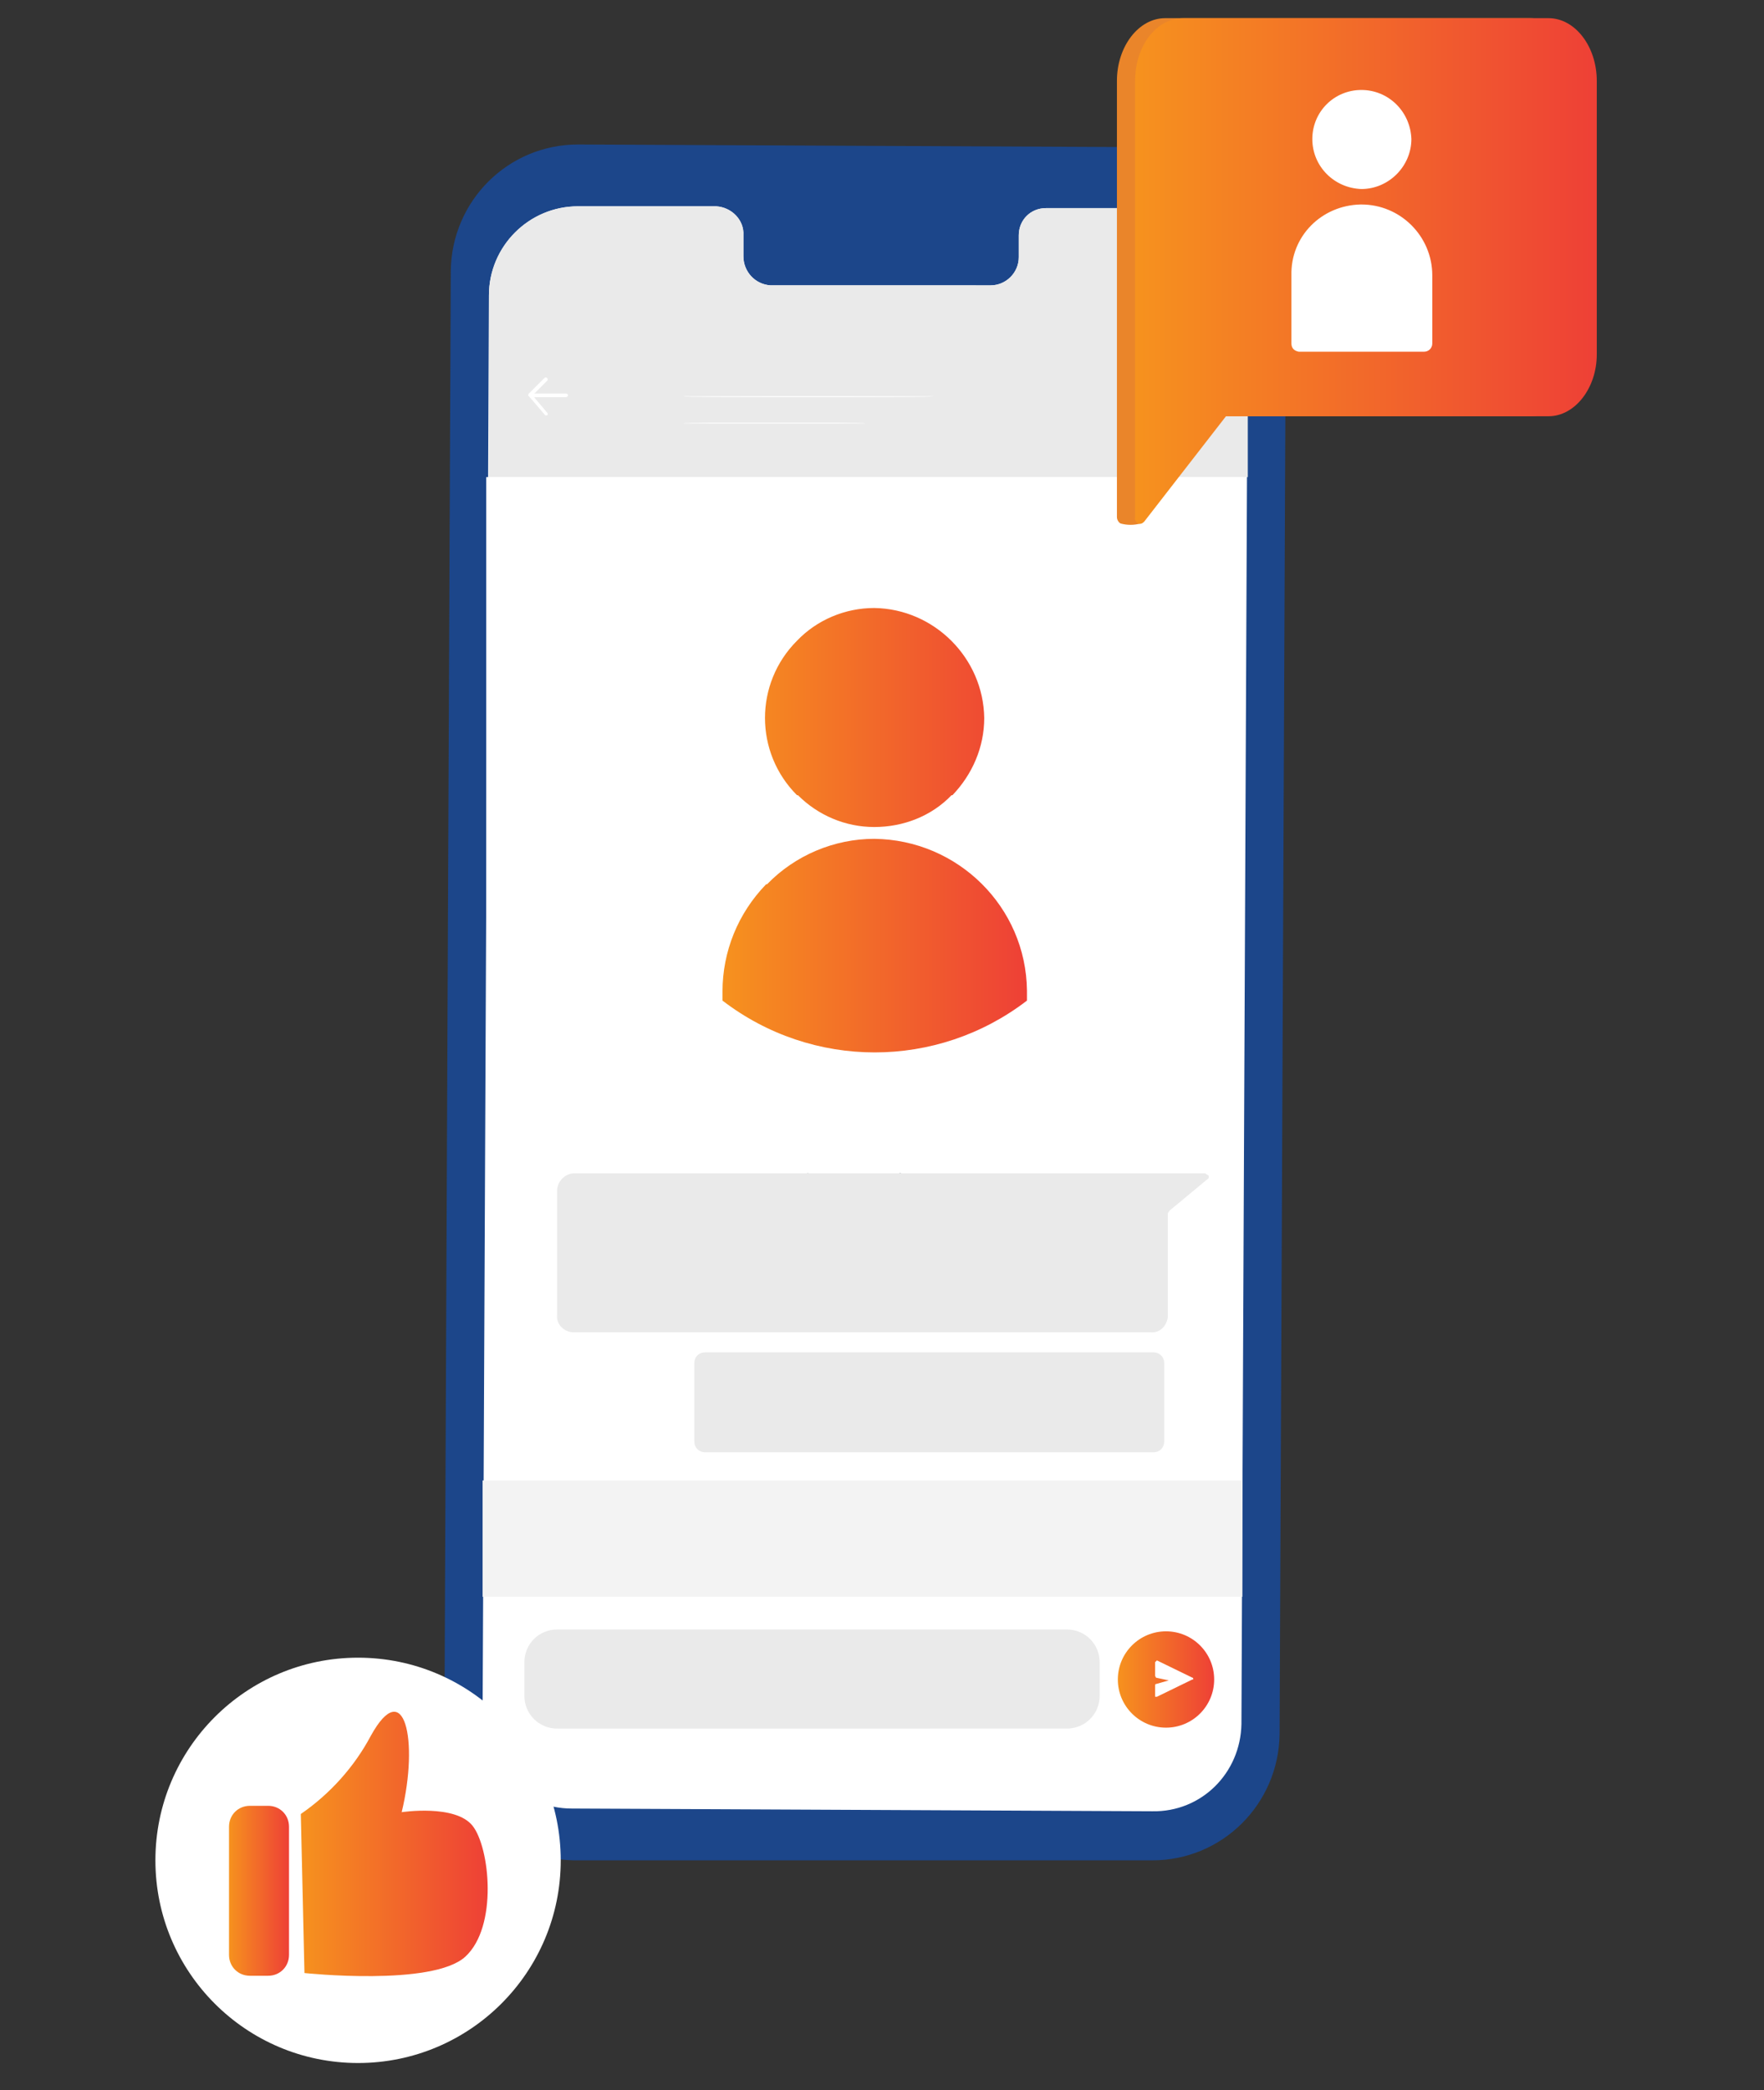 <svg xmlns="http://www.w3.org/2000/svg" xmlns:xlink="http://www.w3.org/1999/xlink" id="Layer_1" x="0px" y="0px" viewBox="0 0 194.1 230" style="enable-background:new 0 0 194.1 230;" xml:space="preserve"><rect x="0" y="0" width="194.1" height="230" fill="#333333" stroke="none"/><style type="text/css">	.st0{fill:#1C468A;}	.st1{fill:#FFFFFF;}	.st2{fill:#EAEAEA;}	.st3{fill:#F3F3F3;}	.st4{fill:#1B2E35;}	.st5{fill:url(#SVGID_1_);}	.st6{fill-rule:evenodd;clip-rule:evenodd;fill:url(#SVGID_00000158023502754324621090000005028662479538700456_);}	.st7{fill:url(#SVGID_00000071544928160686324450000012526229706586589873_);}	.st8{fill-rule:evenodd;clip-rule:evenodd;fill:#EA852A;}	.st9{fill-rule:evenodd;clip-rule:evenodd;fill:url(#SVGID_00000103237887018177056280000008848105925716128428_);}	.st10{fill-rule:evenodd;clip-rule:evenodd;fill:#FFFFFF;}	.st11{fill-rule:evenodd;clip-rule:evenodd;fill:url(#SVGID_00000042000246579737202320000006391397524102396821_);}</style><path class="st0" d="M126.8,204.7H63.1c-7.9-0.2-14.1-6.5-14.2-14.4l0.7-160.5c0.1-7.7,6.3-13.9,14-13.9l0,0l64,0.3 c7.7,0.1,13.9,6.3,13.9,14l0,0l-0.7,160.6C140.7,198.5,134.5,204.7,126.8,204.7z"></path><path class="st1" d="M127.5,22.9h-12.4c-1.7,0-3,1.3-3,3c0,0,0,0.1,0,0.1v2.3c0,1.7-1.4,3.1-3.1,3.1H84.8c-1.7-0.1-3-1.5-3-3.2v-2.3 c0.1-1.7-1.3-3.1-3-3.2c0,0,0,0,0,0H63.6c-5.4,0-9.8,4.4-9.8,9.8l0,0l0,0l-0.7,156.7c0,5.4,4.4,9.8,9.8,9.8c0,0,0,0,0,0l63.9,0.3 c5.4,0.1,9.7-4.2,9.8-9.6c0,0,0-0.1,0-0.1l0,0l0.7-156.8c-0.1-5.4-4.4-9.7-9.8-9.8V22.9z"></path><path class="st2" d="M127.5,22.9h-12.4c-1.7,0-3,1.3-3,3c0,0,0,0.1,0,0.1v2.3c0,1.7-1.4,3.1-3.1,3.1H84.8c-1.7-0.1-3-1.5-3-3.2v-2.3 c0.1-1.7-1.3-3.1-3-3.2c0,0,0,0,0,0H63.6c-5.4,0-9.8,4.4-9.8,9.8l0,0l0,0v20h83.5V32.7c0.1-5.4-4.2-9.7-9.6-9.8 C127.6,22.9,127.6,22.9,127.5,22.9z"></path><path class="st1" d="M60,45.7L60,45.7l-1.8-2.1c-0.1,0-0.1-0.2,0-0.3l1.7-1.7c0.1-0.1,0.2-0.1,0.3,0s0.1,0.2,0,0.3l0,0l-1.6,1.6 l1.6,1.9c0.1,0.1,0.1,0.2,0,0.3c0,0,0,0,0,0H60z"></path><path class="st1" d="M62.3,43.7h-3.9c-0.1,0-0.2-0.1-0.2-0.2s0.1-0.2,0.2-0.2h3.9c0.1,0,0.2,0.1,0.2,0.2S62.4,43.7,62.3,43.7z"></path><path class="st1" d="M102.7,43.6c0,0.1-6.2,0.1-13.8,0.1s-13.7,0-13.7-0.1H102.7z"></path><path class="st1" d="M95.2,46.6h-20c0-0.1,4.4-0.1,10-0.1S95.2,46.5,95.2,46.6z"></path><path class="st1" d="M128.5,41.8c0,0.3-0.3,0.6-0.6,0.6c-0.3,0-0.6-0.3-0.6-0.6l0,0c0-0.3,0.3-0.6,0.6-0.6 C128.2,41.2,128.5,41.5,128.5,41.8z"></path><path class="st1" d="M128.5,43.6c0,0.3-0.3,0.6-0.6,0.6l0,0c-0.3,0-0.6-0.3-0.6-0.6l0,0c0-0.3,0.3-0.5,0.6-0.5l0,0 C128.2,43.1,128.5,43.3,128.5,43.6z"></path><circle class="st1" cx="127.9" cy="45.5" r="0.6"></circle><rect x="53.5" y="52.5" class="st1" width="83.3" height="82.1"></rect><path class="st2" d="M61.3,179.3h56.1c2,0,3.6,1.6,3.6,3.6v3.7c0,2-1.6,3.6-3.6,3.6H61.3c-2,0-3.6-1.6-3.6-3.6v-3.7 C57.7,180.9,59.3,179.3,61.3,179.3z"></path><rect x="53.1" y="162.9" class="st3" width="83.6" height="12.8"></rect><path class="st4" d="M86.3,129.4h0.4v2.5h1.6v0.4h-2V129.4z"></path><path class="st4" d="M88.6,129.4c0-0.2,0.1-0.3,0.3-0.3h0l0,0c0.1,0,0.2,0.2,0.2,0.3l0,0c0,0.1-0.1,0.3-0.2,0.3l0,0L88.6,129.4z  M88.7,130.1h0.4v2.2h-0.4V130.1z"></path><path class="st4" d="M89.5,132l0.2-0.3c0.2,0.2,0.5,0.2,0.8,0.2c0.4,0,0.5-0.1,0.5-0.3s-1.4,0-1.4-0.9s0.4-0.6,0.9-0.6 c0.3-0.1,0.6,0,0.8,0.2v0.3c-0.2-0.2-0.4-0.2-0.7-0.2c-0.3,0-0.5,0.1-0.5,0.3s1.4,0.1,1.4,0.9c-0.1,0.4-0.4,0.8-0.9,0.7c0,0,0,0,0,0 C90.2,132.3,89.8,132.2,89.5,132z"></path><path class="st4" d="M93.1,132.1l-0.5,0.2c-0.4,0-0.6-0.3-0.7-0.6l0,0v-1.2h-0.3v-0.3h0.3v-0.5h0.4v0.5H93v0.3h-0.7v1.2 c0,0.2,0.1,0.3,0.3,0.3h0H93L93.1,132.1z"></path><path class="st4" d="M95.5,131.3h-1.8c0.1,0.4,0.4,0.7,0.8,0.6l0.6-0.2l0.3,0.2c-0.4,0.5-1.1,0.5-1.5,0.2c-0.1,0-0.1-0.1-0.2-0.2 l0,0c-0.2-0.2-0.4-0.4-0.4-0.7c0-0.6,0.5-1.1,1.1-1.2l0,0c0.6,0,1.1,0.5,1.1,1.1l0,0l0,0V131.3z M93.7,131h1.4 c0-0.3-0.2-0.6-0.6-0.6c-0.1,0-0.2,0-0.2,0C94,130.4,93.8,130.7,93.7,131z"></path><path class="st4" d="M98.1,131v1.3h-0.4V131c0.1-0.3-0.1-0.5-0.4-0.6c-0.1,0-0.2,0-0.2,0c-0.4,0-0.6,0.3-0.7,0.6l0,0v1.2H96V130h0.4 v0.3c0.2-0.2,0.5-0.4,0.8-0.3c0.4-0.1,0.8,0.1,0.9,0.5c0,0.1,0,0.2,0,0.2l0,0L98.1,131z"></path><path class="st4" d="M98.8,129.4c0-0.1,0.1-0.3,0.2-0.3h0.1c0.1,0,0.2,0.2,0.2,0.3l0,0c0,0.2-0.1,0.3-0.3,0.3h0l0,0L98.8,129.4z  M98.9,130.1h0.4v2.2h-0.4V130.1z"></path><path class="st4" d="M102.1,131v1.3h-0.4V131c0.1-0.3-0.1-0.5-0.4-0.6c-0.1,0-0.2,0-0.2,0c-0.4,0-0.7,0.2-0.7,0.6l0,0v1.2H100V130 h0.4v0.3c0.2-0.2,0.5-0.4,0.8-0.3c0.4-0.1,0.8,0.3,0.9,0.7L102.1,131z"></path><path class="st4" d="M104.9,130.1v1.9c0.1,0.5-0.3,1-0.8,1.1h-0.3c-0.4,0-0.8-0.1-1.1-0.3l0.2-0.3l0.9,0.2c0.5,0,0.7-0.2,0.7-0.7 v-0.2c-0.2,0.3-0.5,0.4-0.8,0.4c-0.6,0-1-0.5-1.1-1c-0.1-0.5,0.3-1,0.9-1.1c0,0,0.1,0,0.1,0h0.1c0.3-0.1,0.6,0.1,0.8,0.3v-0.3 L104.9,130.1z M104.5,131.1c-0.1-0.4-0.4-0.7-0.8-0.7c-0.4,0-0.7,0.4-0.6,0.8c0,0.4,0.4,0.7,0.7,0.6l0,0l0,0 C104.2,131.8,104.5,131.5,104.5,131.1z"></path><path class="st4" d="M105.5,132c0-0.2,0.1-0.3,0.3-0.3h0l0,0c0.1,0,0.2,0.1,0.2,0.3l0,0c0,0.2-0.1,0.3-0.2,0.3l0,0 C105.6,132.3,105.5,132.2,105.5,132L105.5,132z"></path><path class="st4" d="M106.4,132c0-0.2,0.1-0.3,0.3-0.3h0l0,0c0.2,0,0.3,0.1,0.3,0.3l0,0l0,0c0,0.2-0.1,0.3-0.3,0.3h0l0,0 C106.5,132.3,106.4,132.2,106.4,132L106.4,132z"></path><path class="st4" d="M107.4,132c0-0.2,0.1-0.3,0.2-0.3l0,0c0.2,0,0.3,0.1,0.3,0.3l0,0l0,0c0,0.2-0.1,0.3-0.2,0.3h-0.1 C107.5,132.3,107.4,132.2,107.4,132z"></path><linearGradient id="SVGID_1_" gradientUnits="userSpaceOnUse" x1="123" y1="184.8" x2="133.6" y2="184.8">	<stop offset="0" style="stop-color:#F6921E"></stop>	<stop offset="1" style="stop-color:#EE4036"></stop></linearGradient><circle class="st5" cx="128.3" cy="184.8" r="5.3"></circle><path class="st1" d="M127.1,184.4v-1.5l0.2-0.2l0,0l3.9,1.9c0.1,0,0.1,0.1,0.1,0.2h-0.1l-3.9,1.9h-0.2v-1.2c0-0.1,0-0.2,0.1-0.2 l1.4-0.4l-1.4-0.3L127.1,184.4z"></path><path class="st2" d="M132.8,129.8c0.2-0.1,0.2-0.2,0.2-0.4c0,0,0-0.1-0.1-0.1l0,0l-0.3-0.2H63.2c-1,0-1.9,0.9-1.9,1.9v13.7 c-0.1,1,0.7,1.8,1.7,1.9c0.1,0,0.1,0,0.2,0h63.4c1,0.1,1.8-0.7,1.9-1.7c0-0.1,0-0.1,0-0.2v-11.2l0.2-0.3L132.8,129.8z"></path><path class="st4" d="M117.3,145L117.3,145z"></path><path class="st4" d="M117.3,139.4L117.3,139.4z"></path><path class="st2" d="M77.6,148.8h49.3c0.7,0,1.2,0.5,1.2,1.2v8.6c0,0.7-0.5,1.2-1.2,1.2H77.6c-0.7,0-1.2-0.5-1.2-1.2V150 C76.4,149.3,76.9,148.8,77.6,148.8z"></path><path class="st4" d="M122.5,154L122.5,154z"></path><circle class="st1" cx="39.4" cy="204.7" r="22.3"></circle><linearGradient id="SVGID_00000095315492011027701780000015199087778489165462_" gradientUnits="userSpaceOnUse" x1="33.1" y1="202.896" x2="53.663" y2="202.896">	<stop offset="0" style="stop-color:#F6921E"></stop>	<stop offset="1" style="stop-color:#EE4036"></stop></linearGradient><path style="fill-rule:evenodd;clip-rule:evenodd;fill:url(#SVGID_00000095315492011027701780000015199087778489165462_);" d=" M33.1,199.6c3.2-2.2,5.9-5.2,7.7-8.6c3.7-6.7,5.3,0.5,3.4,8.4c0,0,5.9-0.9,7.8,1.5s2.8,11.1-0.8,14.4s-17.7,1.8-17.7,1.8L33.1,199.6 z"></path><linearGradient id="SVGID_00000083056897160828427950000006098154563274089139_" gradientUnits="userSpaceOnUse" x1="25.2" y1="208.075" x2="31.8" y2="208.075">	<stop offset="0" style="stop-color:#F6921E"></stop>	<stop offset="1" style="stop-color:#EE4036"></stop></linearGradient><path style="fill:url(#SVGID_00000083056897160828427950000006098154563274089139_);" d="M27.5,198.7h2c1.3,0,2.3,1,2.3,2.3v14.1 c0,1.3-1,2.3-2.3,2.3h-2c-1.3,0-2.3-1-2.3-2.3V201C25.2,199.7,26.2,198.7,27.5,198.7z"></path><path class="st8" d="M168.4,2h-40.2c-2.9,0-5.3,3.1-5.3,6.9v48c0,0.3,0.2,0.6,0.4,0.7c0.7,0.2,1.5,0.2,2.2,0l7.5-11.8h35.4 c2.9,0,5.3-3.1,5.3-6.8V8.9C173.7,5.1,171.4,2,168.4,2z"></path><linearGradient id="SVGID_00000153701627464167446190000001422165280432914331_" gradientUnits="userSpaceOnUse" x1="124.873" y1="29.813" x2="175.7" y2="29.813">	<stop offset="0" style="stop-color:#F6921E"></stop>	<stop offset="1" style="stop-color:#EE4036"></stop></linearGradient><path style="fill-rule:evenodd;clip-rule:evenodd;fill:url(#SVGID_00000153701627464167446190000001422165280432914331_);" d=" M170.4,2h-40.2c-3,0-5.3,3.1-5.3,6.9v48c-0.1,0.3,0.1,0.5,0.3,0.7c0.3,0.1,0.5,0,0.7-0.2l9-11.6h35.5c2.9,0,5.3-3.1,5.3-6.8V8.9 C175.7,5.1,173.3,2,170.4,2z"></path><path class="st10" d="M149.8,20.8c3,0,5.5-2.5,5.5-5.5c-0.1-3-2.5-5.4-5.5-5.4c-3,0-5.4,2.4-5.4,5.4 C144.4,18.3,146.8,20.7,149.8,20.8z"></path><path class="st10" d="M149.8,22.5L149.8,22.5c4.3,0,7.8,3.5,7.8,7.8v0v7.5c0,0.5-0.4,0.9-0.9,0.9h-13.8c-0.5-0.1-0.8-0.4-0.8-0.9 v-7.5c-0.1-4.3,3.3-7.7,7.6-7.8C149.7,22.5,149.8,22.5,149.8,22.5z"></path><linearGradient id="SVGID_00000144308927136104462060000015550652348405553080_" gradientUnits="userSpaceOnUse" x1="79.5" y1="91.345" x2="113" y2="91.345">	<stop offset="0" style="stop-color:#F6921E"></stop>	<stop offset="1" style="stop-color:#EE4036"></stop></linearGradient><path style="fill-rule:evenodd;clip-rule:evenodd;fill:url(#SVGID_00000144308927136104462060000015550652348405553080_);" d=" M96.2,66.9c-3.2,0-6.3,1.3-8.5,3.6c-4.7,4.7-4.7,12.3,0,17h0.1C90,89.7,93,91,96.2,91c3.2,0,6.3-1.2,8.5-3.5h0.1 c2.2-2.3,3.5-5.3,3.5-8.5C108.2,72.4,102.8,67,96.2,66.9z M113,110.1c-9.9,7.6-23.6,7.6-33.5,0l0,0v-1c0-4.4,1.7-8.6,4.8-11.8h0.1 c3.1-3.2,7.4-5,11.8-5c9.2,0.1,16.7,7.5,16.8,16.7V110.1L113,110.1z"></path></svg>